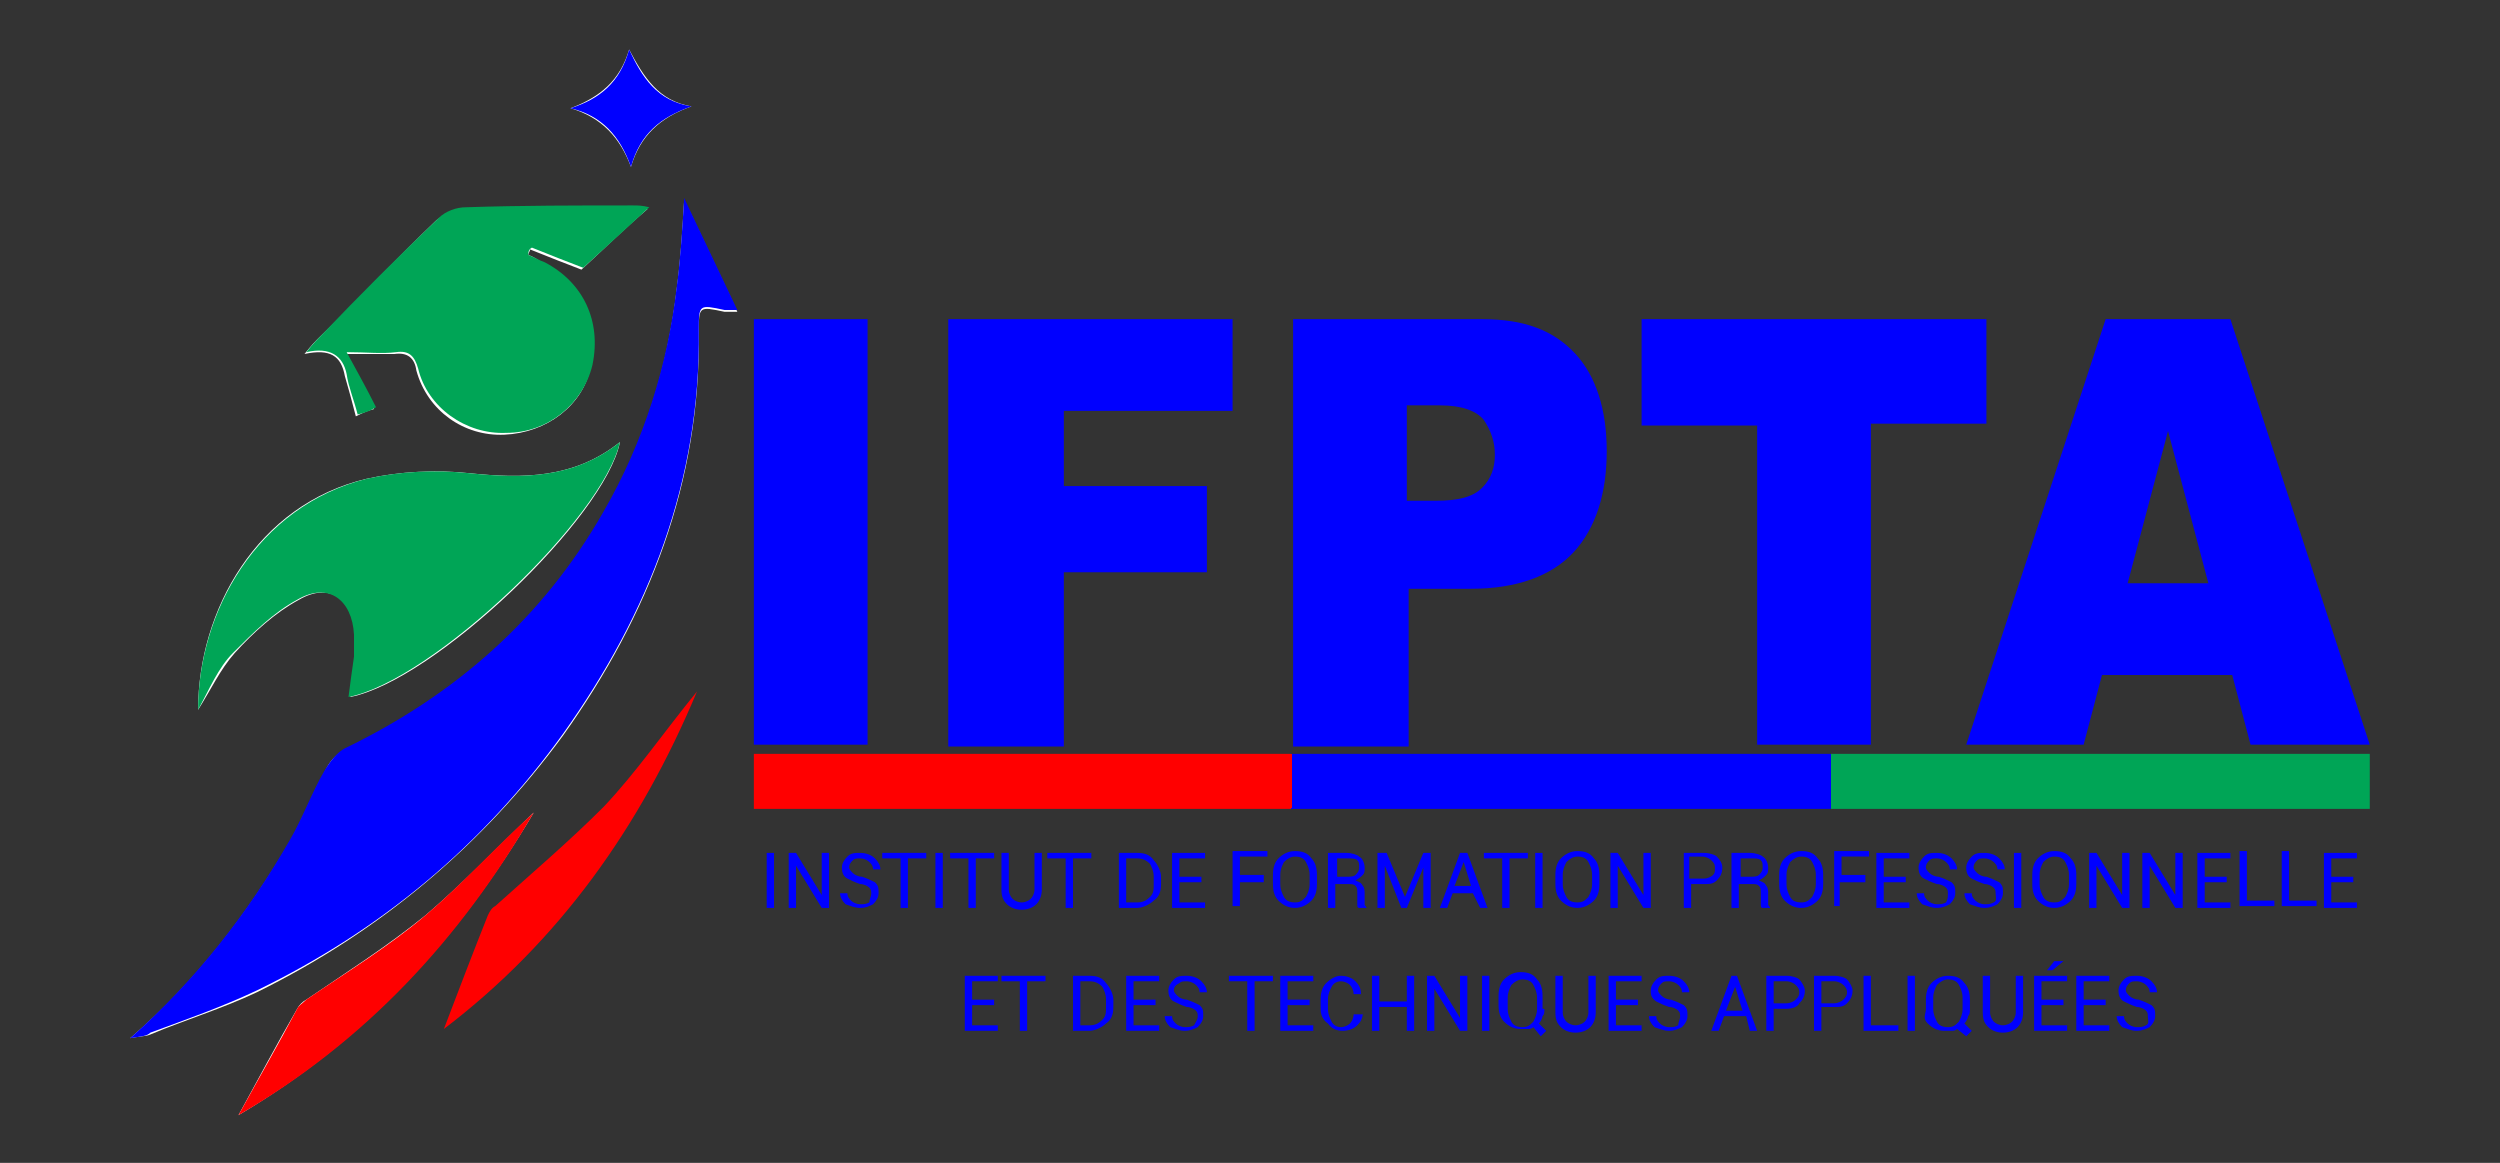 <?xml version="1.0" encoding="utf-8"?>
<!-- Generator: Adobe Illustrator 26.2.1, SVG Export Plug-In . SVG Version: 6.00 Build 0)  -->
<svg version="1.1" id="Calque_1" xmlns="http://www.w3.org/2000/svg" xmlns:xlink="http://www.w3.org/1999/xlink" x="0px" y="0px"
	 viewBox="0 0 136.3 63.4" style="enable-background:new 0 0 136.3 63.4;" xml:space="preserve">
<rect x="0" y="0" width="136.3" height="63.4" fill="#333333" stroke="none"/>
<style type="text/css">
	.st0{fill:none;stroke:url(#SVGID_1_);stroke-width:3;stroke-miterlimit:10;}
	.st1{fill:#0000FF;}
	.st2{fill:#FFFFFF;}
	.st3{fill:#00A556;}
	.st4{fill:#FF0000;}
</style>
<g>
	<linearGradient id="SVGID_1_" gradientUnits="userSpaceOnUse" x1="41.074" y1="42.647" x2="129.178" y2="42.647">
		<stop  offset="0" style="stop-color:#FF0000"/>
		<stop  offset="0.333" style="stop-color:#FF0000"/>
		<stop  offset="0.333" style="stop-color:#0000FF"/>
		<stop  offset="0.667" style="stop-color:#0000FF"/>
		<stop  offset="0.667" style="stop-color:#00A556"/>
		<stop  offset="1" style="stop-color:#00A556"/>
	</linearGradient>
	<line class="st0" x1="41.1" y1="42.6" x2="129.2" y2="42.6"/>
	<g>
		<path class="st1" d="M41.1,17.4h6.2v23.2h-6.2V17.4z"/>
		<path class="st1" d="M51.8,17.4h15.4v5H58v4.1h7.8v4.7H58v9.5h-6.3V17.4z"/>
		<path class="st1" d="M70.5,17.4h10.3c2.3,0,3.9,0.6,5.1,1.9c1.1,1.2,1.7,3,1.7,5.3c0,2.3-0.6,4.2-1.8,5.5c-1.2,1.3-3.1,2-5.6,2
			h-3.4v8.6h-6.3V17.4z M76.8,27.3h1.5c1.2,0,2-0.2,2.5-0.7c0.5-0.5,0.7-1.1,0.7-1.8c0-0.7-0.2-1.3-0.6-1.9
			c-0.4-0.5-1.2-0.8-2.4-0.8h-1.8V27.3z"/>
		<path class="st1" d="M89.4,17.4h18.9v5.7H102v17.5h-6.2V23.2h-6.3V17.4z"/>
		<path class="st1" d="M121.7,36.8h-7.1l-1,3.8h-6.4l7.6-23.2h6.8l7.6,23.2h-6.5L121.7,36.8z M120.4,31.8l-2.2-8.3l-2.2,8.3H120.4z"
			/>
	</g>
	<path class="st2" d="M7.1,56.6c0.5-0.1,0.9-0.1,1.1-0.2c1.9-0.8,3.9-1.4,5.8-2.3c6.7-3.3,12.3-8,16.7-14c4.7-6.6,7.5-13.8,7.4-22
		c0-1.4,0-1.4,1.4-1.1c0.2,0,0.4,0,0.7,0c-1-2.1-1.9-4-2.9-6.1c-0.1,1.7-0.2,3.3-0.4,4.8c-0.5,4.4-1.8,8.5-4,12.3
		c-3.3,5.8-8.2,10-14.1,12.9c-0.5,0.2-0.9,0.7-1.1,1.2c-0.7,1.2-1.2,2.6-1.9,3.8C13.5,49.8,10.8,53.4,7.1,56.6z M10.8,38.7
		c0.7-1.1,1.2-2.2,2-3.1c1-1.1,2.2-2.2,3.5-2.9c1.7-1,3,0,3.1,1.9c0,0.4,0,0.8,0,1.2c-0.1,0.7-0.2,1.5-0.3,2.2
		c4.6-0.9,13.9-9.8,14.7-13.9c-2.5,2-5.3,2-8.2,1.7c-1.8-0.2-3.8-0.1-5.6,0.3C14,27.5,10.8,33.3,10.8,38.7z M28.8,13.9
		c0-0.1,0.1-0.2,0.1-0.3c1,0.4,2,0.8,2.8,1.1c1.2-1.1,2.3-2.2,3.6-3.3c-0.4,0-0.7-0.1-0.9-0.1c-3,0-6.1,0-9.1,0.1
		c-0.5,0-1.1,0.3-1.5,0.6c-2.2,2.1-4.2,4.3-6.4,6.4c-0.2,0.2-0.4,0.4-0.8,0.9c1.4-0.3,2,0.1,2.2,1.2c0.2,0.7,0.4,1.4,0.6,2.2
		c0.4-0.2,0.6-0.3,1-0.4c-0.5-1-1-1.9-1.6-3c1.1,0,1.9,0,2.7,0c0.7-0.1,1.1,0.2,1.2,0.9c0.6,2.2,2.6,3.6,4.8,3.5
		c2.3-0.1,4.3-1.6,4.7-3.7c0.5-2.4-0.5-4.5-2.6-5.6C29.4,14.2,29.1,14,28.8,13.9z M29.1,44.3c-2.1,2-3.9,3.9-5.9,5.6
		c-2.1,1.7-4.3,3.1-6.5,4.6c-0.2,0.1-0.4,0.3-0.5,0.5c-1.1,1.9-2.1,3.8-3.2,5.8C19.9,56.7,25,51.2,29.1,44.3z M31.1,5.9
		c1.7,0.5,2.7,1.6,3.3,3.2c0.5-1.7,1.6-2.7,3.3-3.3c-1.8-0.3-2.6-1.6-3.4-3.1C33.8,4.4,32.7,5.3,31.1,5.9z"/>
	<path class="st1" d="M7.1,56.6c3.6-3.2,6.4-6.8,8.7-10.8c0.7-1.2,1.2-2.6,1.9-3.8c0.3-0.5,0.7-1,1.1-1.2c6-2.9,10.8-7.1,14.1-12.9
		c2.2-3.8,3.5-8,4-12.3c0.2-1.5,0.3-3.1,0.4-4.8c1,2.1,1.9,4,2.9,6.1c-0.3,0-0.5,0-0.7,0c-1.4-0.3-1.4-0.3-1.4,1.1
		c0.1,8.2-2.7,15.4-7.4,22c-4.4,6.1-9.9,10.7-16.7,14c-1.9,0.9-3.9,1.6-5.8,2.3C8,56.5,7.7,56.5,7.1,56.6z"/>
	<path class="st3" d="M10.8,38.7c0-5.3,3.2-11.1,9.2-12.6c1.8-0.4,3.7-0.5,5.6-0.3c2.9,0.3,5.7,0.3,8.2-1.7
		C32.9,28.2,23.6,37.1,19,38c0.1-0.8,0.2-1.5,0.3-2.2c0-0.4,0-0.8,0-1.2c-0.1-1.9-1.4-2.9-3.1-1.9c-1.3,0.7-2.4,1.8-3.5,2.9
		C11.9,36.4,11.4,37.6,10.8,38.7z"/>
	<path class="st3" d="M28.8,13.9c0.3,0.1,0.6,0.3,0.9,0.4c2.1,1.1,3.1,3.2,2.6,5.6c-0.5,2.1-2.4,3.7-4.7,3.7
		c-2.2,0.1-4.3-1.4-4.8-3.5c-0.2-0.7-0.5-1-1.2-0.9c-0.8,0.1-1.6,0-2.7,0c0.6,1.1,1.1,2,1.6,3c-0.3,0.2-0.6,0.3-1,0.4
		c-0.2-0.8-0.5-1.5-0.6-2.2c-0.2-1-0.9-1.5-2.2-1.2c0.4-0.5,0.6-0.7,0.8-0.9c2.1-2.2,4.2-4.3,6.4-6.4c0.4-0.4,1-0.6,1.5-0.6
		c3-0.1,6.1-0.1,9.1-0.1c0.3,0,0.5,0,0.9,0.1c-1.3,1.2-2.4,2.2-3.6,3.3c-0.8-0.3-1.8-0.7-2.8-1.1C28.8,13.6,28.8,13.8,28.8,13.9z"/>
	<path class="st4" d="M29.1,44.3c-4,6.9-9.2,12.5-16.1,16.5c1.1-2,2.2-3.9,3.2-5.8c0.1-0.2,0.3-0.3,0.5-0.5c2.2-1.5,4.5-2.9,6.5-4.6
		C25.2,48.2,27,46.2,29.1,44.3z"/>
	<path class="st1" d="M31.1,5.9c1.6-0.5,2.7-1.4,3.2-3.2c0.7,1.5,1.5,2.8,3.4,3.1c-1.7,0.6-2.8,1.5-3.3,3.3
		C33.8,7.4,32.8,6.3,31.1,5.9z"/>
	<path class="st4" d="M38,37.7c-3.1,7.4-7.5,13.6-13.8,18.4c0.8-2.1,1.6-4.2,2.4-6.2c0.1-0.2,0.2-0.4,0.4-0.5c2-1.8,4-3.5,5.9-5.4
		C34.7,42.1,36.2,39.9,38,37.7z"/>
	<path class="st1" d="M42.2,49.5h-0.4v-3h0.4V49.5z"/>
	<path class="st1" d="M45.2,49.5h-0.4l-1.4-2.3l0,0v2.3h-0.4v-3h0.4l1.4,2.3l0,0v-2.3h0.4V49.5z"/>
	<path class="st1" d="M47.5,48.7c0-0.1,0-0.2-0.1-0.3s-0.3-0.2-0.5-0.2c-0.3-0.1-0.5-0.2-0.7-0.3c-0.2-0.1-0.3-0.3-0.3-0.6
		c0-0.2,0.1-0.4,0.3-0.6c0.2-0.2,0.4-0.2,0.7-0.2c0.3,0,0.6,0.1,0.8,0.3c0.2,0.2,0.3,0.4,0.3,0.6l0,0h-0.4c0-0.2-0.1-0.3-0.2-0.4
		c-0.1-0.1-0.3-0.2-0.5-0.2c-0.2,0-0.3,0-0.4,0.1c-0.1,0.1-0.2,0.2-0.2,0.4c0,0.1,0.1,0.2,0.2,0.3c0.1,0.1,0.3,0.2,0.5,0.2
		c0.3,0.1,0.5,0.2,0.7,0.3c0.2,0.2,0.2,0.3,0.2,0.6c0,0.2-0.1,0.4-0.3,0.6c-0.2,0.1-0.4,0.2-0.7,0.2c-0.3,0-0.5-0.1-0.8-0.2
		c-0.2-0.2-0.3-0.4-0.3-0.6l0,0h0.4c0,0.2,0.1,0.3,0.2,0.4c0.1,0.1,0.3,0.2,0.5,0.2c0.2,0,0.3,0,0.5-0.1
		C47.4,49,47.5,48.9,47.5,48.7z"/>
	<path class="st1" d="M50.5,46.8h-1v2.7h-0.4v-2.7h-1v-0.3h2.4V46.8z"/>
	<path class="st1" d="M51.4,49.5H51v-3h0.4V49.5z"/>
	<path class="st1" d="M54.2,46.8h-1v2.7h-0.4v-2.7h-1v-0.3h2.4V46.8z"/>
	<path class="st1" d="M56.8,46.5v2c0,0.3-0.1,0.6-0.3,0.8c-0.2,0.2-0.5,0.3-0.8,0.3c-0.3,0-0.6-0.1-0.8-0.3
		c-0.2-0.2-0.3-0.4-0.3-0.8v-2H55v2c0,0.2,0.1,0.4,0.2,0.5c0.1,0.1,0.3,0.2,0.5,0.2c0.2,0,0.4-0.1,0.5-0.2c0.1-0.1,0.2-0.3,0.2-0.5
		v-2H56.8z"/>
	<path class="st1" d="M59.5,46.8h-1v2.7h-0.4v-2.7h-1v-0.3h2.4V46.8z"/>
	<path class="st1" d="M61,49.5v-3H62c0.4,0,0.7,0.1,0.9,0.4c0.2,0.2,0.4,0.6,0.4,0.9v0.4c0,0.4-0.1,0.7-0.4,0.9
		c-0.2,0.2-0.6,0.4-0.9,0.4H61z M61.4,46.8v2.4H62c0.3,0,0.5-0.1,0.7-0.3c0.2-0.2,0.2-0.4,0.2-0.7v-0.4c0-0.3-0.1-0.5-0.2-0.7
		c-0.2-0.2-0.4-0.3-0.7-0.3H61.4z"/>
	<path class="st1" d="M65.5,48.1h-1.2v1.1h1.4v0.3h-1.8v-3h1.8v0.3h-1.4v1h1.2V48.1z"/>
	<path class="st1" d="M68.9,48.1h-1.3v1.3h-0.4v-3h1.9v0.3h-1.5v1h1.3V48.1z"/>
	<path class="st1" d="M71.8,48.2c0,0.4-0.1,0.7-0.3,0.9c-0.2,0.2-0.5,0.4-0.9,0.4c-0.3,0-0.6-0.1-0.9-0.4c-0.2-0.2-0.3-0.5-0.3-0.9
		v-0.5c0-0.4,0.1-0.7,0.3-0.9c0.2-0.2,0.5-0.4,0.9-0.4c0.4,0,0.7,0.1,0.9,0.4c0.2,0.2,0.3,0.5,0.3,0.9V48.2z M71.4,47.7
		c0-0.3-0.1-0.5-0.2-0.7c-0.1-0.2-0.3-0.3-0.6-0.3c-0.2,0-0.4,0.1-0.6,0.3c-0.1,0.2-0.2,0.4-0.2,0.7v0.5c0,0.3,0.1,0.5,0.2,0.7
		c0.1,0.2,0.3,0.3,0.6,0.3c0.3,0,0.4-0.1,0.6-0.3c0.1-0.2,0.2-0.4,0.2-0.7V47.7z"/>
	<path class="st1" d="M72.8,48.2v1.3h-0.4v-3h1c0.3,0,0.6,0.1,0.7,0.2c0.2,0.1,0.3,0.4,0.3,0.6c0,0.2,0,0.3-0.1,0.4
		c-0.1,0.1-0.2,0.2-0.4,0.3c0.2,0.1,0.3,0.1,0.4,0.3c0.1,0.1,0.1,0.3,0.1,0.4V49c0,0.1,0,0.2,0,0.3c0,0.1,0.1,0.1,0.1,0.2v0h-0.4
		c-0.1,0-0.1-0.1-0.1-0.2c0-0.1,0-0.2,0-0.3v-0.3c0-0.2,0-0.3-0.1-0.4c-0.1-0.1-0.2-0.1-0.4-0.1H72.8z M72.8,47.8h0.6
		c0.2,0,0.4,0,0.5-0.1c0.1-0.1,0.2-0.2,0.2-0.4c0-0.2,0-0.3-0.1-0.4c-0.1-0.1-0.3-0.1-0.5-0.1h-0.6V47.8z"/>
	<path class="st1" d="M76.6,48.9L76.6,48.9l1-2.4H78v3h-0.4v-2.2l0,0l-0.9,2.2h-0.3l-0.9-2.3l0,0v2.3h-0.4v-3h0.5L76.6,48.9z"/>
	<path class="st1" d="M80.3,48.7h-1.1l-0.3,0.8h-0.4l1.1-3H80l1.1,3h-0.4L80.3,48.7z M79.3,48.3h0.9l-0.4-1.3h0L79.3,48.3z"/>
	<path class="st1" d="M83.3,46.8h-1v2.7h-0.4v-2.7h-1v-0.3h2.4V46.8z"/>
	<path class="st1" d="M84.1,49.5h-0.4v-3h0.4V49.5z"/>
	<path class="st1" d="M87.2,48.2c0,0.4-0.1,0.7-0.3,0.9c-0.2,0.2-0.5,0.4-0.9,0.4c-0.3,0-0.6-0.1-0.9-0.4c-0.2-0.2-0.3-0.5-0.3-0.9
		v-0.5c0-0.4,0.1-0.7,0.3-0.9c0.2-0.2,0.5-0.4,0.9-0.4c0.4,0,0.7,0.1,0.9,0.4c0.2,0.2,0.3,0.5,0.3,0.9V48.2z M86.8,47.7
		c0-0.3-0.1-0.5-0.2-0.7c-0.1-0.2-0.3-0.3-0.6-0.3c-0.2,0-0.4,0.1-0.6,0.3c-0.1,0.2-0.2,0.4-0.2,0.7v0.5c0,0.3,0.1,0.5,0.2,0.7
		c0.1,0.2,0.3,0.3,0.6,0.3c0.3,0,0.4-0.1,0.6-0.3c0.1-0.2,0.2-0.4,0.2-0.7V47.7z"/>
	<path class="st1" d="M90,49.5h-0.4l-1.4-2.3l0,0v2.3h-0.4v-3h0.4l1.4,2.3l0,0v-2.3H90V49.5z"/>
	<path class="st1" d="M92.2,48.3v1.2h-0.4v-3h1.1c0.3,0,0.6,0.1,0.7,0.2c0.2,0.2,0.3,0.4,0.3,0.6c0,0.3-0.1,0.5-0.3,0.7
		c-0.2,0.2-0.4,0.2-0.7,0.2H92.2z M92.2,47.9h0.7c0.2,0,0.4-0.1,0.5-0.2c0.1-0.1,0.1-0.2,0.1-0.4c0-0.2-0.1-0.3-0.2-0.4
		c-0.1-0.1-0.3-0.2-0.5-0.2h-0.7V47.9z"/>
	<path class="st1" d="M94.8,48.2v1.3h-0.4v-3h1c0.3,0,0.6,0.1,0.7,0.2c0.2,0.1,0.3,0.4,0.3,0.6c0,0.2,0,0.3-0.1,0.4
		c-0.1,0.1-0.2,0.2-0.4,0.3c0.2,0.1,0.3,0.1,0.4,0.3c0.1,0.1,0.1,0.3,0.1,0.4V49c0,0.1,0,0.2,0,0.3c0,0.1,0.1,0.1,0.1,0.2v0h-0.4
		c-0.1,0-0.1-0.1-0.1-0.2c0-0.1,0-0.2,0-0.3v-0.3c0-0.2,0-0.3-0.1-0.4c-0.1-0.1-0.2-0.1-0.4-0.1H94.8z M94.8,47.8h0.6
		c0.2,0,0.4,0,0.5-0.1c0.1-0.1,0.2-0.2,0.2-0.4c0-0.2,0-0.3-0.1-0.4c-0.1-0.1-0.3-0.1-0.5-0.1h-0.6V47.8z"/>
	<path class="st1" d="M99.4,48.2c0,0.4-0.1,0.7-0.3,0.9c-0.2,0.2-0.5,0.4-0.9,0.4c-0.3,0-0.6-0.1-0.9-0.4c-0.2-0.2-0.3-0.5-0.3-0.9
		v-0.5c0-0.4,0.1-0.7,0.3-0.9c0.2-0.2,0.5-0.4,0.9-0.4c0.4,0,0.7,0.1,0.9,0.4c0.2,0.2,0.3,0.5,0.3,0.9V48.2z M99,47.7
		c0-0.3-0.1-0.5-0.2-0.7c-0.1-0.2-0.3-0.3-0.6-0.3c-0.2,0-0.4,0.1-0.6,0.3c-0.1,0.2-0.2,0.4-0.2,0.7v0.5c0,0.3,0.1,0.5,0.2,0.7
		c0.1,0.2,0.3,0.3,0.6,0.3c0.3,0,0.4-0.1,0.6-0.3c0.1-0.2,0.2-0.4,0.2-0.7V47.7z"/>
	<path class="st1" d="M101.6,48.1h-1.3v1.3H100v-3h1.9v0.3h-1.5v1h1.3V48.1z"/>
	<path class="st1" d="M103.9,48.1h-1.2v1.1h1.4v0.3h-1.8v-3h1.8v0.3h-1.4v1h1.2V48.1z"/>
	<path class="st1" d="M106.2,48.7c0-0.1,0-0.2-0.1-0.3c-0.1-0.1-0.3-0.2-0.5-0.2c-0.3-0.1-0.5-0.2-0.7-0.3c-0.2-0.1-0.3-0.3-0.3-0.6
		c0-0.2,0.1-0.4,0.3-0.6c0.2-0.2,0.4-0.2,0.7-0.2c0.3,0,0.6,0.1,0.8,0.3c0.2,0.2,0.3,0.4,0.3,0.6l0,0h-0.4c0-0.2-0.1-0.3-0.2-0.4
		c-0.1-0.1-0.3-0.2-0.5-0.2c-0.2,0-0.3,0-0.4,0.1c-0.1,0.1-0.2,0.2-0.2,0.4c0,0.1,0.1,0.2,0.2,0.3c0.1,0.1,0.3,0.2,0.5,0.2
		c0.3,0.1,0.5,0.2,0.7,0.3c0.2,0.2,0.2,0.3,0.2,0.6c0,0.2-0.1,0.4-0.3,0.6c-0.2,0.1-0.4,0.2-0.7,0.2c-0.3,0-0.5-0.1-0.8-0.2
		c-0.2-0.2-0.3-0.4-0.3-0.6l0,0h0.4c0,0.2,0.1,0.3,0.2,0.4c0.1,0.1,0.3,0.2,0.5,0.2c0.2,0,0.3,0,0.5-0.1
		C106.2,49,106.2,48.9,106.2,48.7z"/>
	<path class="st1" d="M108.8,48.7c0-0.1,0-0.2-0.1-0.3c-0.1-0.1-0.3-0.2-0.5-0.2c-0.3-0.1-0.5-0.2-0.7-0.3c-0.2-0.1-0.3-0.3-0.3-0.6
		c0-0.2,0.1-0.4,0.3-0.6s0.4-0.2,0.7-0.2c0.3,0,0.6,0.1,0.8,0.3c0.2,0.2,0.3,0.4,0.3,0.6l0,0h-0.4c0-0.2-0.1-0.3-0.2-0.4
		c-0.1-0.1-0.3-0.2-0.5-0.2c-0.2,0-0.3,0-0.4,0.1c-0.1,0.1-0.2,0.2-0.2,0.4c0,0.1,0.1,0.2,0.2,0.3c0.1,0.1,0.3,0.2,0.5,0.2
		c0.3,0.1,0.5,0.2,0.7,0.3c0.2,0.2,0.2,0.3,0.2,0.6c0,0.2-0.1,0.4-0.3,0.6c-0.2,0.1-0.4,0.2-0.7,0.2c-0.3,0-0.5-0.1-0.8-0.2
		c-0.2-0.2-0.3-0.4-0.3-0.6l0,0h0.4c0,0.2,0.1,0.3,0.2,0.4c0.1,0.1,0.3,0.2,0.5,0.2c0.2,0,0.3,0,0.5-0.1S108.8,48.9,108.8,48.7z"/>
	<path class="st1" d="M110.2,49.5h-0.4v-3h0.4V49.5z"/>
	<path class="st1" d="M113.2,48.2c0,0.4-0.1,0.7-0.3,0.9c-0.2,0.2-0.5,0.4-0.9,0.4c-0.3,0-0.6-0.1-0.9-0.4c-0.2-0.2-0.3-0.5-0.3-0.9
		v-0.5c0-0.4,0.1-0.7,0.3-0.9s0.5-0.4,0.9-0.4c0.4,0,0.7,0.1,0.9,0.4c0.2,0.2,0.3,0.5,0.3,0.9V48.2z M112.8,47.7
		c0-0.3-0.1-0.5-0.2-0.7c-0.1-0.2-0.3-0.3-0.6-0.3c-0.2,0-0.4,0.1-0.6,0.3c-0.1,0.2-0.2,0.4-0.2,0.7v0.5c0,0.3,0.1,0.5,0.2,0.7
		c0.1,0.2,0.3,0.3,0.6,0.3c0.3,0,0.4-0.1,0.6-0.3c0.1-0.2,0.2-0.4,0.2-0.7V47.7z"/>
	<path class="st1" d="M116.1,49.5h-0.4l-1.4-2.3l0,0v2.3h-0.4v-3h0.4l1.4,2.3l0,0v-2.3h0.4V49.5z"/>
	<path class="st1" d="M119,49.5h-0.4l-1.4-2.3l0,0v2.3h-0.4v-3h0.4l1.4,2.3l0,0v-2.3h0.4V49.5z"/>
	<path class="st1" d="M121.4,48.1h-1.2v1.1h1.4v0.3h-1.8v-3h1.8v0.3h-1.4v1h1.2V48.1z"/>
	<path class="st1" d="M122.5,49.1h1.5v0.3h-1.9v-3h0.4V49.1z"/>
	<path class="st1" d="M124.8,49.1h1.5v0.3h-1.9v-3h0.4V49.1z"/>
	<path class="st1" d="M128.3,48.1h-1.2v1.1h1.4v0.3h-1.8v-3h1.8v0.3h-1.4v1h1.2V48.1z"/>
	<path class="st1" d="M54.3,54.8H53v1.1h1.4v0.3h-1.8v-3h1.8v0.3H53v1h1.2V54.8z"/>
	<path class="st1" d="M57,53.5h-1v2.7h-0.4v-2.7h-1v-0.3H57V53.5z"/>
	<path class="st1" d="M58.5,56.2v-3h0.9c0.4,0,0.7,0.1,0.9,0.4c0.2,0.2,0.4,0.6,0.4,0.9v0.4c0,0.4-0.1,0.7-0.4,0.9
		c-0.2,0.2-0.6,0.4-0.9,0.4H58.5z M58.9,53.5v2.4h0.5c0.3,0,0.5-0.1,0.7-0.3c0.2-0.2,0.2-0.4,0.2-0.7v-0.4c0-0.3-0.1-0.5-0.2-0.7
		c-0.2-0.2-0.4-0.3-0.7-0.3H58.9z"/>
	<path class="st1" d="M63,54.8h-1.2v1.1h1.4v0.3h-1.8v-3h1.8v0.3h-1.4v1H63V54.8z"/>
	<path class="st1" d="M65.3,55.4c0-0.1,0-0.2-0.1-0.3c-0.1-0.1-0.3-0.2-0.5-0.2c-0.3-0.1-0.5-0.2-0.7-0.3c-0.2-0.1-0.3-0.3-0.3-0.6
		c0-0.2,0.1-0.4,0.3-0.6c0.2-0.2,0.4-0.2,0.7-0.2c0.3,0,0.6,0.1,0.8,0.3c0.2,0.2,0.3,0.4,0.3,0.6l0,0h-0.4c0-0.2-0.1-0.3-0.2-0.4
		c-0.1-0.1-0.3-0.2-0.5-0.2c-0.2,0-0.3,0-0.4,0.1C64.1,53.7,64,53.8,64,54c0,0.1,0.1,0.2,0.2,0.3c0.1,0.1,0.3,0.2,0.5,0.2
		c0.3,0.1,0.5,0.2,0.7,0.3c0.2,0.2,0.2,0.3,0.2,0.6c0,0.2-0.1,0.4-0.3,0.6c-0.2,0.1-0.4,0.2-0.7,0.2c-0.3,0-0.5-0.1-0.8-0.2
		c-0.2-0.2-0.3-0.4-0.3-0.6l0,0h0.4c0,0.2,0.1,0.3,0.2,0.4c0.1,0.1,0.3,0.2,0.5,0.2c0.2,0,0.3,0,0.5-0.1
		C65.2,55.7,65.3,55.6,65.3,55.4z"/>
	<path class="st1" d="M69.4,53.5h-1v2.7H68v-2.7h-1v-0.3h2.4V53.5z"/>
	<path class="st1" d="M71.4,54.8h-1.2v1.1h1.4v0.3h-1.8v-3h1.8v0.3h-1.4v1h1.2V54.8z"/>
	<path class="st1" d="M74.3,55.2L74.3,55.2c0,0.3-0.1,0.5-0.3,0.7s-0.5,0.3-0.8,0.3c-0.3,0-0.6-0.1-0.8-0.4C72.1,55.6,72,55.3,72,55
		v-0.5c0-0.4,0.1-0.7,0.3-0.9c0.2-0.2,0.5-0.4,0.8-0.4c0.3,0,0.6,0.1,0.8,0.3c0.2,0.2,0.3,0.4,0.3,0.7l0,0h-0.4
		c0-0.2-0.1-0.4-0.2-0.5s-0.3-0.2-0.5-0.2c-0.2,0-0.4,0.1-0.5,0.3c-0.1,0.2-0.2,0.4-0.2,0.7V55c0,0.3,0.1,0.5,0.2,0.7
		c0.1,0.2,0.3,0.3,0.5,0.3c0.2,0,0.4-0.1,0.5-0.2c0.1-0.1,0.2-0.3,0.2-0.5H74.3z"/>
	<path class="st1" d="M77.1,56.2h-0.4v-1.3h-1.5v1.3h-0.4v-3h0.4v1.4h1.5v-1.4h0.4V56.2z"/>
	<path class="st1" d="M80,56.2h-0.4l-1.4-2.3l0,0v2.3h-0.4v-3h0.4l1.4,2.3l0,0v-2.3H80V56.2z"/>
	<path class="st1" d="M81.2,56.2h-0.4v-3h0.4V56.2z"/>
	<path class="st1" d="M84.2,55c0,0.2,0,0.3-0.1,0.4c0,0.1-0.1,0.3-0.2,0.4l0.4,0.4l-0.3,0.3L83.6,56c-0.1,0.1-0.2,0.1-0.3,0.1
		c-0.1,0-0.2,0-0.4,0c-0.3,0-0.6-0.1-0.9-0.4c-0.2-0.2-0.3-0.5-0.3-0.9v-0.5c0-0.4,0.1-0.7,0.3-0.9c0.2-0.2,0.5-0.4,0.9-0.4
		c0.4,0,0.7,0.1,0.9,0.4c0.2,0.2,0.3,0.5,0.3,0.9V55z M83.8,54.4c0-0.3-0.1-0.5-0.2-0.7c-0.1-0.2-0.3-0.3-0.6-0.3
		c-0.2,0-0.4,0.1-0.6,0.3c-0.1,0.2-0.2,0.4-0.2,0.7V55c0,0.3,0.1,0.5,0.2,0.7c0.1,0.2,0.3,0.3,0.6,0.3c0.3,0,0.4-0.1,0.6-0.3
		c0.1-0.2,0.2-0.4,0.2-0.7V54.4z"/>
	<path class="st1" d="M87,53.2v2c0,0.3-0.1,0.6-0.3,0.8c-0.2,0.2-0.5,0.3-0.8,0.3c-0.3,0-0.6-0.1-0.8-0.3c-0.2-0.2-0.3-0.4-0.3-0.8
		v-2h0.4v2c0,0.2,0.1,0.4,0.2,0.5c0.1,0.1,0.3,0.2,0.5,0.2c0.2,0,0.4-0.1,0.5-0.2c0.1-0.1,0.2-0.3,0.2-0.5v-2H87z"/>
	<path class="st1" d="M89.3,54.8h-1.2v1.1h1.4v0.3h-1.8v-3h1.8v0.3h-1.4v1h1.2V54.8z"/>
	<path class="st1" d="M91.6,55.4c0-0.1,0-0.2-0.1-0.3s-0.3-0.2-0.5-0.2c-0.3-0.1-0.5-0.2-0.7-0.3C90,54.4,90,54.2,90,54
		c0-0.2,0.1-0.4,0.3-0.6s0.4-0.2,0.7-0.2c0.3,0,0.6,0.1,0.8,0.3c0.2,0.2,0.3,0.4,0.3,0.6l0,0h-0.4c0-0.2-0.1-0.3-0.2-0.4
		c-0.1-0.1-0.3-0.2-0.5-0.2c-0.2,0-0.3,0-0.4,0.1c-0.1,0.1-0.2,0.2-0.2,0.4c0,0.1,0.1,0.2,0.2,0.3c0.1,0.1,0.3,0.2,0.5,0.2
		c0.3,0.1,0.5,0.2,0.7,0.3c0.2,0.2,0.2,0.3,0.2,0.6c0,0.2-0.1,0.4-0.3,0.6c-0.2,0.1-0.4,0.2-0.7,0.2c-0.3,0-0.5-0.1-0.8-0.2
		c-0.2-0.2-0.3-0.4-0.3-0.6l0,0h0.4c0,0.2,0.1,0.3,0.2,0.4c0.1,0.1,0.3,0.2,0.5,0.2c0.2,0,0.3,0,0.5-0.1
		C91.5,55.7,91.6,55.6,91.6,55.4z"/>
	<path class="st1" d="M95.2,55.4H94l-0.3,0.8h-0.4l1.1-3h0.3l1.1,3h-0.4L95.2,55.4z M94.1,55.1H95l-0.4-1.3h0L94.1,55.1z"/>
	<path class="st1" d="M96.7,55v1.2h-0.4v-3h1.1c0.3,0,0.6,0.1,0.7,0.2s0.3,0.4,0.3,0.6c0,0.3-0.1,0.5-0.3,0.7
		C98,54.9,97.7,55,97.4,55H96.7z M96.7,54.7h0.7c0.2,0,0.4-0.1,0.5-0.2c0.1-0.1,0.2-0.2,0.2-0.4s-0.1-0.3-0.2-0.4
		c-0.1-0.1-0.3-0.2-0.5-0.2h-0.7V54.7z"/>
	<path class="st1" d="M99.3,55v1.2h-0.4v-3h1.1c0.3,0,0.6,0.1,0.7,0.2s0.3,0.4,0.3,0.6c0,0.3-0.1,0.5-0.3,0.7
		c-0.2,0.2-0.4,0.2-0.7,0.2H99.3z M99.3,54.7h0.7c0.2,0,0.4-0.1,0.5-0.2c0.1-0.1,0.2-0.2,0.2-0.4s-0.1-0.3-0.2-0.4
		c-0.1-0.1-0.3-0.2-0.5-0.2h-0.7V54.7z"/>
	<path class="st1" d="M102,55.9h1.5v0.3h-1.9v-3h0.4V55.9z"/>
	<path class="st1" d="M104.4,56.2H104v-3h0.4V56.2z"/>
	<path class="st1" d="M107.4,55c0,0.2,0,0.3-0.1,0.4c0,0.1-0.1,0.3-0.2,0.4l0.4,0.4l-0.3,0.3l-0.5-0.4c-0.1,0.1-0.2,0.1-0.3,0.1
		c-0.1,0-0.2,0-0.4,0c-0.3,0-0.6-0.1-0.9-0.4S105,55.3,105,55v-0.5c0-0.4,0.1-0.7,0.3-0.9c0.2-0.2,0.5-0.4,0.9-0.4
		c0.4,0,0.7,0.1,0.9,0.4c0.2,0.2,0.3,0.5,0.3,0.9V55z M107,54.4c0-0.3-0.1-0.5-0.2-0.7c-0.1-0.2-0.3-0.3-0.6-0.3
		c-0.2,0-0.4,0.1-0.6,0.3c-0.1,0.2-0.2,0.4-0.2,0.7V55c0,0.3,0.1,0.5,0.2,0.7c0.1,0.2,0.3,0.3,0.6,0.3c0.3,0,0.4-0.1,0.6-0.3
		c0.1-0.2,0.2-0.4,0.2-0.7V54.4z"/>
	<path class="st1" d="M110.3,53.2v2c0,0.3-0.1,0.6-0.3,0.8c-0.2,0.2-0.5,0.3-0.8,0.3c-0.3,0-0.6-0.1-0.8-0.3
		c-0.2-0.2-0.3-0.4-0.3-0.8v-2h0.4v2c0,0.2,0.1,0.4,0.2,0.5c0.1,0.1,0.3,0.2,0.5,0.2c0.2,0,0.4-0.1,0.5-0.2c0.1-0.1,0.2-0.3,0.2-0.5
		v-2H110.3z"/>
	<path class="st1" d="M112.5,54.8h-1.2v1.1h1.4v0.3h-1.8v-3h1.8v0.3h-1.4v1h1.2V54.8z M112,52.4h0.5l0,0l-0.6,0.5h-0.3L112,52.4z"/>
	<path class="st1" d="M114.8,54.8h-1.2v1.1h1.4v0.3h-1.8v-3h1.8v0.3h-1.4v1h1.2V54.8z"/>
	<path class="st1" d="M117.1,55.4c0-0.1,0-0.2-0.1-0.3c-0.1-0.1-0.3-0.2-0.5-0.2c-0.3-0.1-0.5-0.2-0.7-0.3c-0.2-0.1-0.3-0.3-0.3-0.6
		c0-0.2,0.1-0.4,0.3-0.6s0.4-0.2,0.7-0.2c0.3,0,0.6,0.1,0.8,0.3c0.2,0.2,0.3,0.4,0.3,0.6l0,0h-0.4c0-0.2-0.1-0.3-0.2-0.4
		c-0.1-0.1-0.3-0.2-0.5-0.2c-0.2,0-0.3,0-0.4,0.1c-0.1,0.1-0.2,0.2-0.2,0.4c0,0.1,0.1,0.2,0.2,0.3c0.1,0.1,0.3,0.2,0.5,0.2
		c0.3,0.1,0.5,0.2,0.7,0.3c0.2,0.2,0.2,0.3,0.2,0.6c0,0.2-0.1,0.4-0.3,0.6c-0.2,0.1-0.4,0.2-0.7,0.2c-0.3,0-0.5-0.1-0.8-0.2
		c-0.2-0.2-0.3-0.4-0.3-0.6l0,0h0.4c0,0.2,0.1,0.3,0.2,0.4c0.1,0.1,0.3,0.2,0.5,0.2c0.2,0,0.3,0,0.5-0.1S117.1,55.6,117.1,55.4z"/>
</g>
</svg>
